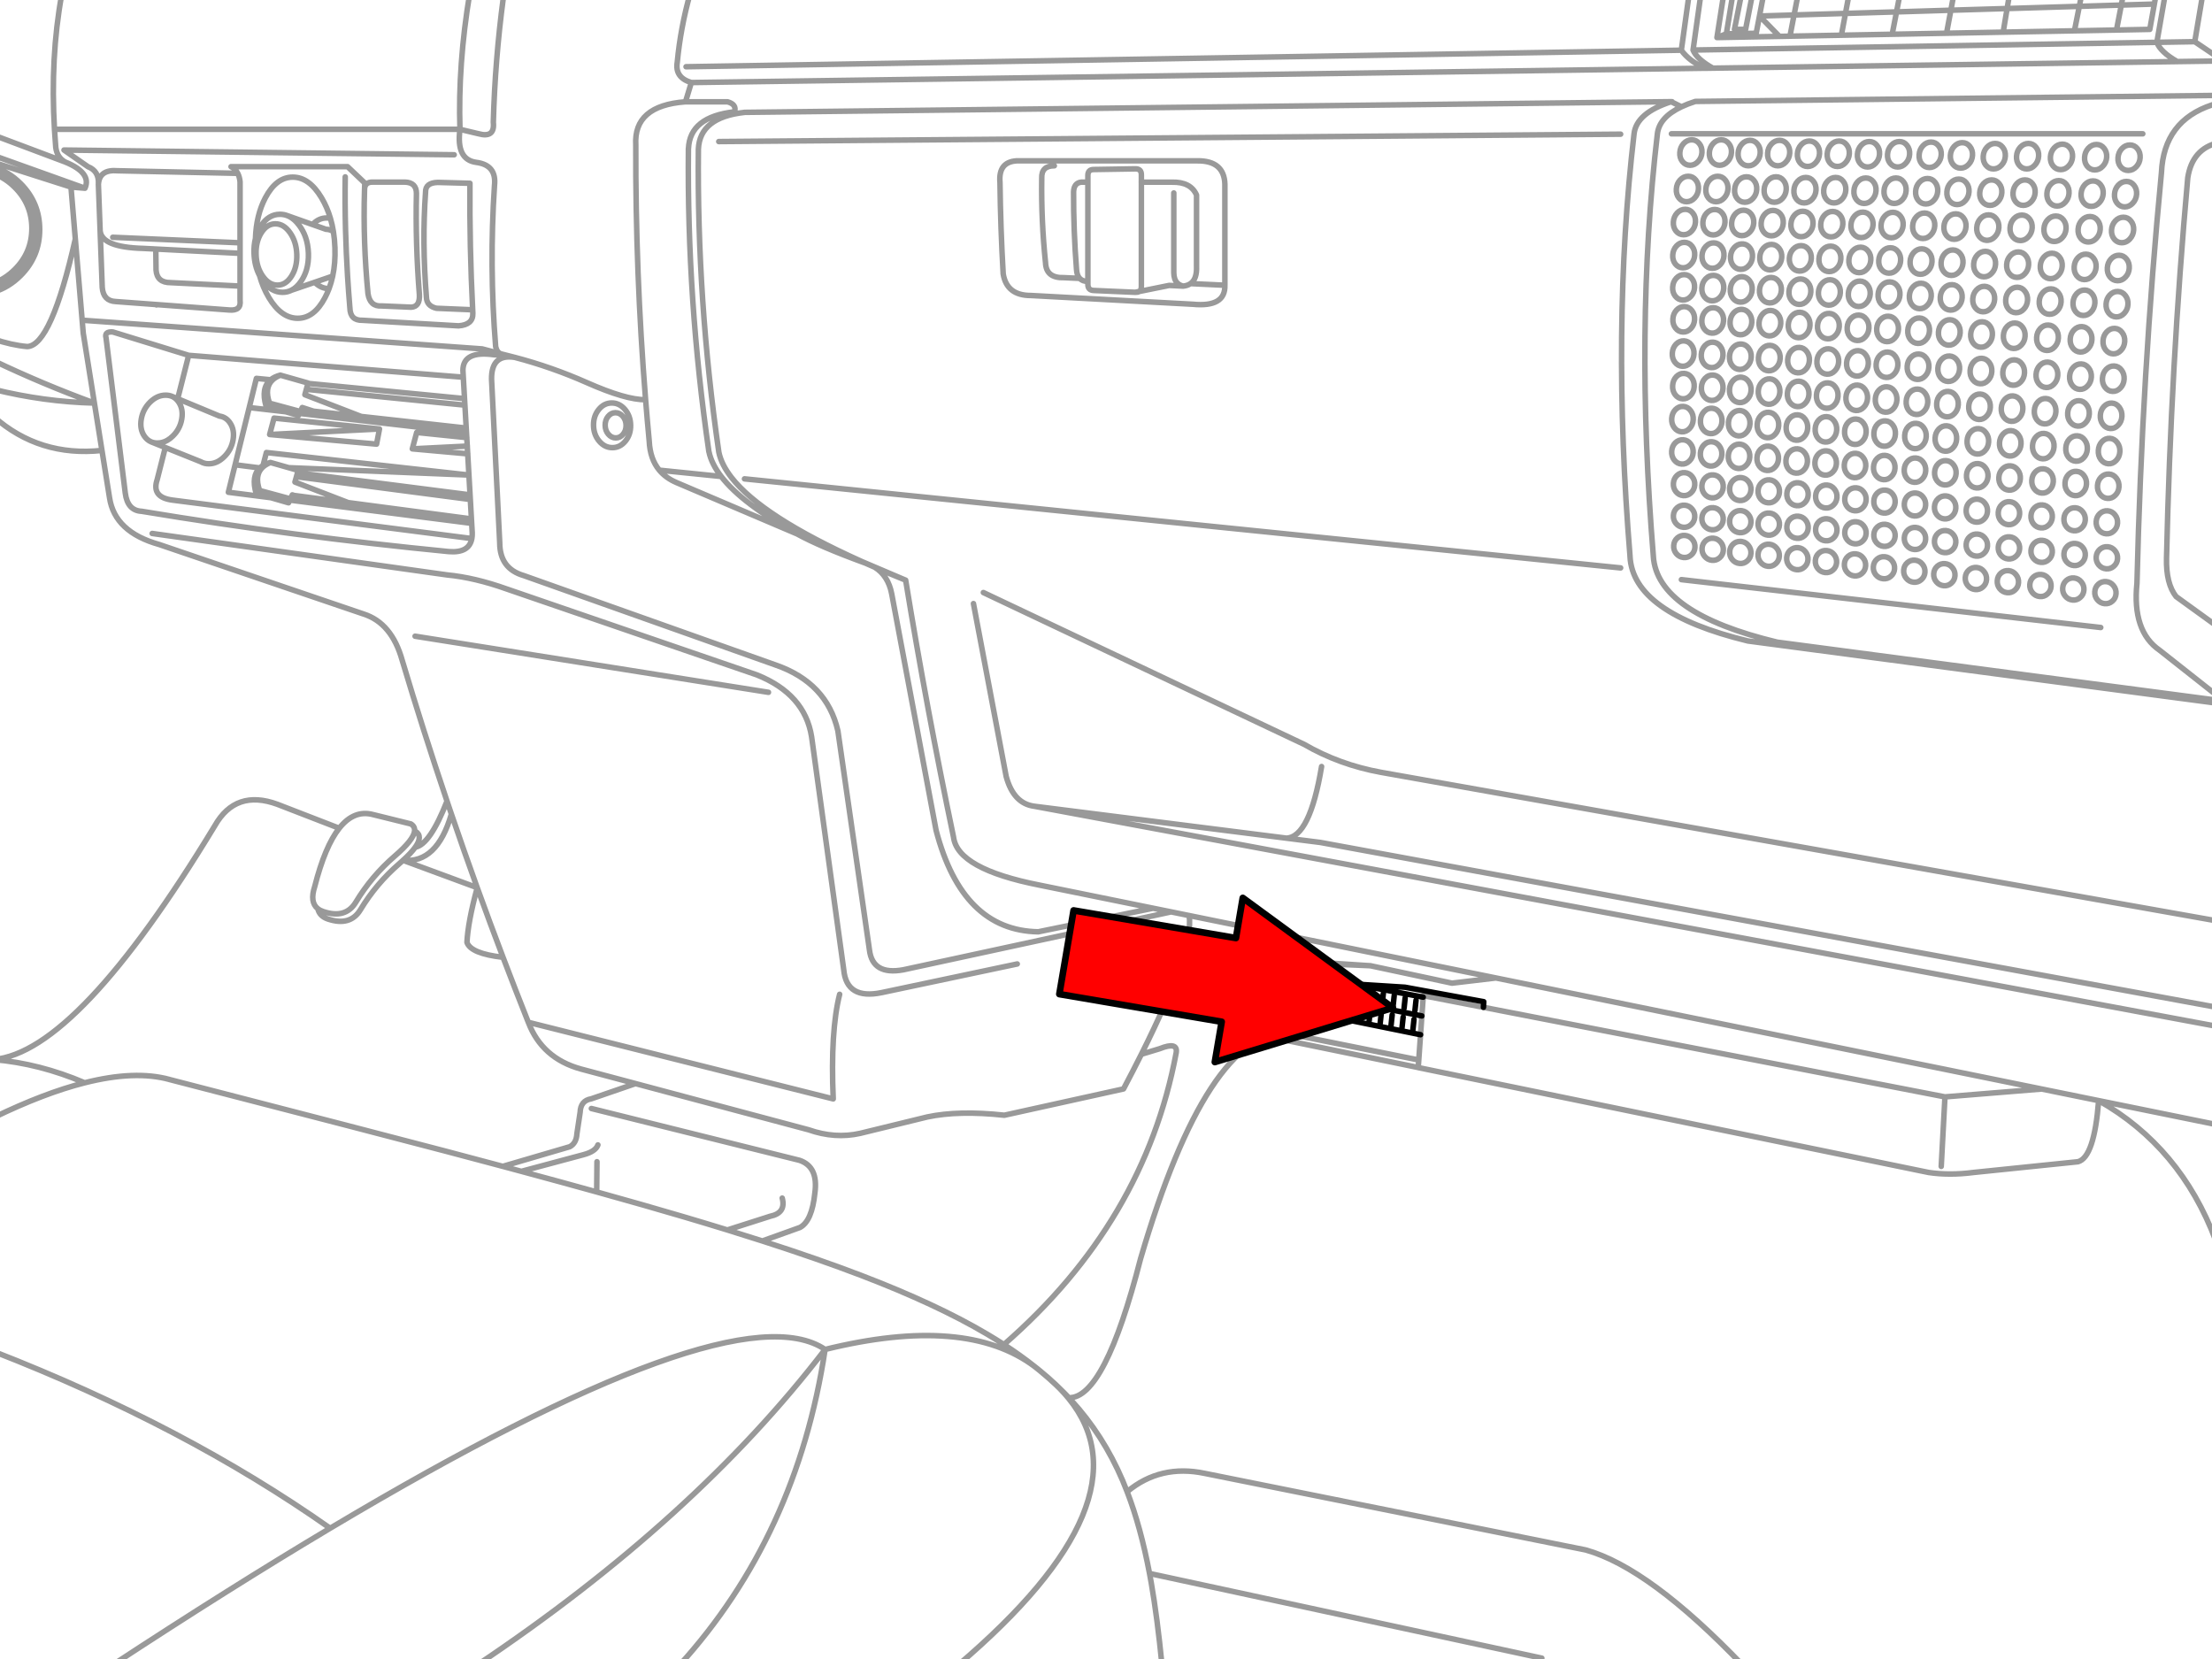 <svg xmlns="http://www.w3.org/2000/svg" xmlns:xlink="http://www.w3.org/1999/xlink" preserveAspectRatio="none" width="400" height="300" viewBox="0 0 400 300"><defs><path fill="#f00" d="M188.15-247.25v46h89.25v22.15l90.2-45.1-90.2-45.1v22.05h-89.25z" id="c"/><path id="a" stroke="#999" stroke-linejoin="round" stroke-linecap="round" d="M398.35-1.2l-1.471 8.733 4.271 2.885m0 102.985l-7.646-5.527q-1.839-2.337-1.73-6.971.783-34.496 3.839-68.755.808-5.252 5.537-6.349m-17.149-27l-.406 2.109 5.975-.179.348-1.93m6.961 8.733l-6.855.116q.648 1.74 3.691 3.48l7.436-.105m-17.555-10.114l-.87 4.514 6.022-.116.823-4.577m-81.981-1.93l-1.434 10.241 83.869-1.392 1.54-8.849m-28.16 0l-.459 2.737 13.057-.396.464-2.341m-13.521 2.737l-.712 4.271 12.888-.243.881-4.424 7.594-.232m-8.474 4.656l7.604-.142m-39.129-6.623l-.649 3.343 9.824-.301.575-3.043m-10.399 3.343l-.786 4.045 9.83-.185.78-4.161 10.172-.306m-29.231.886l9.234-.279m-9.972 4.219l.738-3.939m-.738 3.939l9.186-.174m-16.986-7.388l-.754 3.902 9.292-.279.68-3.623m17.597 7.204l10.241-.195m-44.065-2.916l.78-4.092m-.78 4.092l6.254-.19-.738 3.834 9.292-.174m-16.058-7.562l-1.26 6.507h-2.014l1.292-6.507m-2.758 7.309l5.395-.095m-5.395.095l-1.698.675 6.971-.132.121-.638.596-3.122 3.607 3.681 1.909-.037m-6.233.116l4.324-.079m-11.296.211l1.245-7.984m1.651 0l-1.197 7.309m-6.718-7.309l-1.424 10.278q1.435 1.993 4.324 3.259l1.376-.021q-2.914-1.637-3.581-3.275m-3.955 9.345l1.862.918m2.515-.97l94.321-1.086m-106.144 83.341q.5 10.272 21.326 15.314l84.396 11.19m-101.503-26.504q.656 10.301 22.391 15.525l79.787 10.531m0-.686l-10.61-8.369q-5.004-3.442-4.113-12.139.919-37.711 4.43-74.261.415-9.364 9.197-12.245m-96.008 85.862l75.832 8.659m-77.636-89.279h85.24m-77.746-11.871l83.979-1.187m-238.117 90.302l1.139.485 1.15.49 5.885 2.505q3.799 23.24 8.659 46.48.726 5.748 15.536 8.659l20.566 4.182 3.243.659 3.254.664 55.477 11.285 98.682 20.081 10.31 2.099 21.653 4.403m-50.119 7.494l.675-12.572-94.331-18.309-.823 11.644-.095 1.366 92.296 18.969q3.769.563 8.1 0l18.9-1.941q2.953-.772 3.744-11.053 14.806 8.382 21.146 25.228m-48.938-25.903l17.481-1.424m-175.922 55.825q6.489.189 12.978-25.123 12.117-41.289 26.837-40.948l.754-12.967 14.006.928 14.723 3.143 7.942-.939m-66.698 92.907q6.029-5.017 14.08-3.312l68.85 13.837q11.501 3.212 28.471 20.925m-108.828-268.26h5.558q3.382-.075 4.43 2.32v12.888q.096 2.304-1.086 3.132l6.212.295v-18.32q-.16-4.214-4.968-4.177h-32.685q-3.333.204-3.016 3.913.099 8.23.58 16.527.644 3.929 5.02 3.913l29.257 1.582q5.937.58 5.811-3.438m-30.839-21.6q-2.356.006-2.278 2.225-.114 7.657.686 15.314.109 2.798 3.333 2.689l2.837.132q-.517-.552-.57-1.661-.553-6.998-.527-13.996.065-1.594 1.371-1.74h1.202m8.596 19.912l.67-.137m7.968-.981q.803-.073 1.339-.454m-1.339.454l-2.521-.121-5.447 1.102m6.281-17.824v14.418q.013 1.233.628 1.862.403.41 1.06.564m-17.234-.844q-.967-.003-1.477-.554m-70.432-51.537q-1.743 6.212-2.331 12.424-.482 2.807 2.542 3.702l183.347-2.589m-183.347 2.589l-1.055 3.48h7.604q1.686.481 1.266 1.804m-8.343 6.645q-.28 27.411 3.702 54.823m15.957 14.876l11.454 4.878m146.602-83.046l-167.579 1.93m20.978 81.116l.838.374q.848.379 1.724.759l-.274-.158m50.646 61.826l-20.788 4.266q-13.745-.225-18.478-18.373l-8.026-42.778q-.648-3.282-3.08-4.783 2.679 1.164 5.611 2.347m-33.365-18.752l-11.185-1.139q1.19 1.43 3.143 2.257l21.779 9.276m-24.922-11.533q-1.679-2.023-1.825-5.252-.352-3.744-.654-7.488-3.556.04-10.621-3.09-6.371-2.822-13.036-4.567-4.261-.678-4.198 3.966l1.477 29.573q.016 4.664 4.335 5.917l45.52 16.158q9.307 3.22 11.296 11.929l5.706 39.614q.56 4.608 6.128 3.586l48.426-10.473m-184.259-68.428l53.336 7.499q4.992.477 10.779 2.542l45.204 15.525q8.701 3.471 9.925 11.201l5.811 42.135q.506 5.451 6.866 4.124l24.511-5.179m-7.921-65.169l5.917 31.261q1.325 4.892 5.073 5.389l45.594 5.769q4.238-.144 6.37-12.952m-6.37 12.952l6.159.78 162.38 29.863m-223.33-75.057l57.987 27.443q6.386 3.707 13.943 5.073l151.4 26.905m-316.211-167.769q-2.143 12.871-1.767 24.585l3.333.791q3.011.835 2.7-2.067.304-11.201 1.793-22.402m-8.87 28.276l-70.559-.854 4.324 3.006q2.022.778 1.904 3.127.201-2.67 3.486-2.389l21.705.469q-.42-.817-1.213-1.208h21.073l3.111 2.953-.032.96q.144-1.147 1.466-1.118h5.811q2.093.049 2.099 2.057-.201 9.035.527 18.225.147 2.257-1.487 2.336l-5.326-.227q-2.107.154-2.479-2.215-.903-9.391-.628-18.589l.016-.469m-3.502-2.067q-.068 4.804.058 9.608.108 4.136.359 8.269.178 2.923.427 5.843.062 2.277 2.268 2.215l17.381 1.002q2.648-.195 2.584-2.268l-.032-.633-6.544-.274q-1.78-.403-1.819-2.004-.8-9.894-.158-19.005-.04-1.699 2.225-1.751l5.801.158q-.084 11.438.496 22.876m-2.299-32.632q-.731 5.494 2.958 5.975 3.69.482 3.285 4.161-.966 14.576.211 29.152.215 1.031.923 1.303l1.071.274.142.037.396.1.928.237m-40.426-12.134l4.24-1.445 2.879-.991m-.854-8.601l-2.421-.854-4.509-1.593m3.132 32.368l.264-.97.295-1.071.021-.069-5.01-1.424q-.878.348-1.429.87-1.506 1.437-.533 4.192l5.574 1.508.142-.301.2-.417 2.051.664 8.627.954m-16.596-2.41l-.633.527 3.591 1.039 2.273.659.179-.374.163-.343m.142-.301l2.252.248m35.058-10.072l-.132-.032-2.32-.105q-5.602-.776-5.6 2.848l.069 1.213.221 3.871.069 1.181.237 4.145.047.844.053.881.09 1.529.079 1.403.221 3.844.206 3.586.047.833.2 3.512.047.802.1 1.73q.012.557-.074 1.023-.49 2.642-4.155 2.352-28.114-2.739-55.55-7.288-2.557-.125-2.964-3.28l-3.48-28.097q-.331-1.152 1.213-1.055l13.732 4.229 49.66 3.955m-28.092 1.123l28.313 2.747m-28.608-1.677l28.677 2.858m-18.737 2.051l18.974 2.094m.047.844l-30.206-3.496m29.025-51.369h-73.322q.093 1.617.232 3.259.233 1.837 1.698 2.647 4.821 1.96 3.586 4.746l-2.531-.211.786 9.392 1.234 14.687 72.336 5.189 3.359.881m1.071.274l.011.005m32.326-45.847q-9.414.69-8.986 7.815-.076 23.029 1.772 46.058m-96.356-29.373l23.024 1.002v-11.043q-.099-.89-.422-1.524m-14.692 23.799v-.063l-7.383-.548q-2.22-.104-2.426-2.531l-.38-10.246-.316-8.401.005-.053v-.037m-7.947-9.877q-.766-12.993 1.297-24.3m.633 30.206l-12.93-4.857m0 3.691l16.516 5.912m-2.531-.211l-13.985-4.467m16.005 28.545l.195 2.331 2.02 12.656 1.366 8.564 1.371 8.564q.936 6.193 8.986 8.448l36.967 12.572q5.078 1.629 6.961 8.343 3.808 12.746 8.111 25.492.393 1.169.791 2.336 2.269 6.657 4.672 13.315 2.272 6.293 4.667 12.588 2.233 5.876 4.572 11.754l55.139 13.848q-.526-12.221 1.16-18.911m-152.982-109.392q9.11 2.26 18.22 2.479-9.357-3.428-18.22-7.657m0-3.913q3.217 1.094 6.064 1.35 4.353-.12 8.706-19.454m4.488-1.466q.274 2.96 7.773 3.169l2.289.116 15.24.78v-1.909m-15.114 11.169l13.162.981q2.191.183 1.951-1.74v-2.584l-12.561-.622q-2.469.014-2.631-2.278l-.047-3.797m15.24 6.697v-5.917m-16.031 34.103l2.51 1.007 6.402 2.568q.323.189.696.279m2.668-8.543l-7.525-3.127-.896-.369-.116-.053m-3.739 8.237l-.074-.032m4.825-7.784l1.988-7.852m16.58 3.586q-1.086.281-1.767.838l.338.032m-.338-.032q-1.768 1.446-.828 4.751m.828-4.751l-2.568-.248-1.297 5.273 6.629.765m-4.804 14.08l-.053.206m.053-.206q-.83-2.498.432-3.881l-.348-.047q-1.559 1.464-.664 4.609l.564-.469-.037-.005m.037.005l.069-.058-.053-.153m-1.825-14.845l-2.552 10.346 4.461.57q.261-.245.591-.443l.601-2.341 36.629 4.071-32.585-1.329 1.703.485-.116.432 31.203 3.997m-32.79-4.915l-3.306-.939q-1.006.399-1.582 1.028m1.582-1.028q-.772.2-1.339.538m-1.255 5.052l2.658.77 3.206.928.232-.49.111-.227-5.089-1.376-.554-.074m-4.361-4.709l-1.223 4.968 7.678.981m-1.54-1.165l-.485-.132m-17.054-7.773l-1.477 5.822q-1.07 3.202 2.805 3.691l54.105 6.95m-86.474 104.699q9.153-4.436 16.458-6.286-8.157-3.491-16.458-4.203 15.179-1.333 39.994-42.277 3.774-6.639 11.306-3.881l11.174 4.324m13.748 3.438q2.678-.451 5.759-8.332m-27.496-57.702l.269-.965.195-.712m31.451 8.343l-22.27-2.943-9.798-1.297-.348-.047-.316.659m.316-.659l.026-.058.322.105m.422-3.391l31.446 4.119m-32.643.111l32.89 4.203m-12.429 60.929q6.175.616 8.754-8.358m-8.754 8.358l13.426 4.957q-1.682 6.219-1.856 9.893.702 2.041 6.523 2.695m-92.111-97.764q8.294 7.311 19.586 6.107m163.107 161.684q25.426-22.154 31.145-52.755.349-2.077-2.995-.738l-3.301 1.002q-1.486 2.974-3.227 6.265l-21.547 4.757q-8.289-.895-13.943.316l-12.139 2.964q-4.559 1.022-9.302-.643l-31.314-8.358-8.031 2.763q-1.907.31-1.988 2.447l-.58 3.855q-.097 1.722-1.287 2.352l-12.108 3.549m3.354.902l11.222-3.006q2.205-.587 2.616-1.772m-12.582-22.17q2.472 6.508 9.513 8.448l9.872 2.631m-6.971 14.128l-.053 5.463m23.636 6.877l7.72-2.468q2.921-.603 2.194-3.291m-126.135-20.851q9.105-2.307 15.34-.596m-10.468 105.991q21.482-14.092 39.514-24.843-26.32-18.511-60.845-31.968m257.702-52.708l-22.212-4.472 1.076-13.11-1.582-.39m-.754 12.967l-.09 1.545 23.467 4.825m-21.041-18.947l12.424.538m-41.449 16.01q9.568-19.122 8.638-25.091m-108.095 34.9l37.631 9.366q3.444 1.158 2.784 5.906-.527 5.098-2.7 6.244l-6.792 2.436m49.808 23.161l-.517-.411m.828.664l-.311-.253m3.296 2.869l.696.68m16.2 33.418l70.949 15.314m-87.149-48.732q.834.856 1.556 1.735l.053-.105m-20.129 48.452q35.133-29.896 20.076-48.347m-6.064-5.695q-12.439-9.408-37.953-3.132-5.117 33.764-26.399 57.175m-63.102-24.843q72.988-43.522 89.501-32.331-23.54 30.717-63.076 57.175m-11.069-186.152l63.904 10.146m-4.335-38.602l158.435 16.105m-163.086-77.098l163.086-1.334m-169.003-12.197l179.982-2.99m-117.018 136.714l214.133 39.851m-36.033-155.772q-.533-.671-.469-1.624.061-.956.68-1.629.635-.674 1.471-.675.83.001 1.361.675.546.673.485 1.629-.063.954-.696 1.624-.619.674-1.45.675-.835-.001-1.382-.675zm-4.641.675q-.835-.001-1.382-.675-.533-.671-.469-1.624.061-.956.68-1.629.635-.674 1.471-.675.83.001 1.361.675.546.673.485 1.629-.063.954-.696 1.624-.619.674-1.45.675zm1.513 4.293q-.063.954-.696 1.624-.619.674-1.45.675-.835-.001-1.382-.675-.533-.671-.469-1.624.061-.956.68-1.629.635-.674 1.471-.675.83.001 1.361.675.546.673.485 1.629zm5.326 1.624q-.619.674-1.45.675-.835-.001-1.382-.675-.533-.671-.469-1.624.061-.956.68-1.629.635-.674 1.471-.675.83.001 1.361.675.546.673.485 1.629-.063.954-.696 1.624zm7.457-8.089q-.063.954-.696 1.624-.619.674-1.45.675-.835-.001-1.382-.675-.533-.671-.469-1.624.061-.956.68-1.629.635-.674 1.471-.675.83.001 1.361.675.546.673.485 1.629zm-2.479 4.287q.83.001 1.361.675.546.673.485 1.629-.063.954-.696 1.624-.619.674-1.45.675-.835-.001-1.382-.675-.533-.671-.469-1.624.061-.956.68-1.629.635-.674 1.471-.675zm11.174-2.515q-.533-.671-.469-1.624.061-.956.68-1.629.635-.674 1.471-.675.83.001 1.361.675.546.673.485 1.629-.063.954-.696 1.624-.619.674-1.45.675-.835-.001-1.382-.675zm-4.662.58q-.835-.001-1.382-.675-.533-.671-.469-1.624.061-.956.68-1.629.635-.674 1.471-.675.83.001 1.361.675.546.673.485 1.629-.063.954-.696 1.624-.619.674-1.45.675zm1.513 4.293q-.063.954-.696 1.624-.619.674-1.45.675-.835-.001-1.382-.675-.533-.671-.469-1.624.061-.956.68-1.629.635-.674 1.471-.675.83.001 1.361.675.546.673.485 1.629zm4.198-2.21q.83.001 1.361.675.546.673.485 1.629-.063.954-.696 1.624-.619.674-1.45.675-.835-.001-1.382-.675-.533-.671-.469-1.624.061-.956.68-1.629.635-.674 1.471-.675zm-54.105-5.004q.061-.956.68-1.629.635-.674 1.471-.675.83.001 1.361.675.546.673.485 1.629-.063.954-.696 1.624-.619.674-1.45.675-.835-.001-1.382-.675-.533-.671-.469-1.624zm-1.392 0q-.063.954-.696 1.624-.619.674-1.45.675-.835-.001-1.382-.675-.533-.671-.469-1.624.061-.956.68-1.629.635-.674 1.471-.675.83.001 1.361.675.546.673.485 1.629zm-1.329 8.216q-.619.674-1.45.675-.835-.001-1.382-.675-.533-.671-.469-1.624.061-.956.68-1.629.635-.674 1.471-.675.83.001 1.361.675.546.673.485 1.629-.063.954-.696 1.624zm5.389 0q-.619.674-1.45.675-.835-.001-1.382-.675-.533-.671-.469-1.624.061-.956.68-1.629.635-.674 1.471-.675.83.001 1.361.675.546.673.485 1.629-.063.954-.696 1.624zm6.096-6.497q-.619.674-1.45.675-.835-.001-1.382-.675-.533-.671-.469-1.624.061-.956.68-1.629.635-.674 1.471-.675.83.001 1.361.675.546.673.485 1.629-.063.954-.696 1.624zm2.141-1.624q.061-.956.68-1.629.635-.674 1.471-.675.83.001 1.361.675.546.673.485 1.629-.063.954-.696 1.624-.619.674-1.45.675-.835-.001-1.382-.675-.533-.671-.469-1.624zm-5.395 4.962q.635-.674 1.471-.675.83.001 1.361.675.546.673.485 1.629-.063.954-.696 1.624-.619.674-1.45.675-.835-.001-1.382-.675-.533-.671-.469-1.624.061-.956.68-1.629zm5.442 0q.635-.674 1.471-.675.83.001 1.361.675.546.673.485 1.629-.063.954-.696 1.624-.619.674-1.45.675-.835-.001-1.382-.675-.533-.671-.469-1.624.061-.956.68-1.629zm6.138-3.243q-.533-.671-.469-1.624.061-.956.68-1.629.635-.674 1.471-.675.83.001 1.361.675.546.673.485 1.629-.063.954-.696 1.624-.619.674-1.45.675-.835-.001-1.382-.675zm-1.102 4.968q.061-.956.68-1.629.635-.674 1.471-.675.83.001 1.361.675.546.673.485 1.629-.063.954-.696 1.624-.619.674-1.45.675-.835-.001-1.382-.675-.533-.671-.469-1.624zm9.587-4.862q-.619.674-1.45.675-.835-.001-1.382-.675-.533-.671-.469-1.624.061-.956.68-1.629.635-.674 1.471-.675.83.001 1.361.675.546.673.485 1.629-.063.954-.696 1.624zm-1.782 2.663q.83.001 1.361.675.546.673.485 1.629-.063.954-.696 1.624-.619.674-1.45.675-.835-.001-1.382-.675-.533-.671-.469-1.624.061-.956.68-1.629.635-.674 1.471-.675zm3.929 7.13q.635-.669 1.471-.664.83.007 1.361.686.546.675.485 1.629-.063.953-.696 1.619-.54.586-1.239.659l-.211.011-.19-.011q-.708-.074-1.192-.675-.533-.673-.469-1.624.061-.958.68-1.629zm-2.621 1.466q-.063.953-.696 1.619-.619.672-1.45.67-.835-.007-1.382-.686-.533-.675-.469-1.629.061-.955.68-1.624.635-.669 1.471-.664.83.007 1.361.686.546.675.485 1.629zm-2.373 4.213q.821.017 1.345.701.543.681.485 1.635-.063.956-.691 1.619-.615.663-1.44.649-.828-.017-1.371-.701-.527-.679-.464-1.629.06-.956.675-1.619.631-.665 1.461-.654zm5.885.253q.823.017 1.35.701.541.684.48 1.64-.063.953-.691 1.614-.612.663-1.434.649-.828-.017-1.371-.701-.527-.679-.464-1.629.06-.956.675-1.619.628-.665 1.455-.654zm-9.65-6.238q.546.675.485 1.629-.063.955-.696 1.624-.619.669-1.45.664-.835-.007-1.382-.686-.533-.673-.469-1.624.061-.955.68-1.624.635-.672 1.471-.67.83.007 1.361.686zm-5.231 1.503q-.063.953-.696 1.619-.619.669-1.45.664-.835-.007-1.382-.686-.533-.673-.469-1.624.061-.955.68-1.624.635-.672 1.471-.67.83.007 1.361.686.546.678.485 1.635zm4.736 4.978q.541.684.48 1.64-.06.953-.686 1.614-.615.663-1.44.649-.828-.014-1.371-.696-.527-.681-.464-1.635.06-.956.675-1.619.628-.663 1.455-.649.823.014 1.35.696zm-.137 6.238q.54.689.48 1.645-.064.951-.691 1.603-.613.658-1.434.638-.825-.023-1.366-.712-.527-.687-.464-1.64.058-.953.67-1.608.629-.656 1.455-.633.823.021 1.35.707zm-5.743-3.185q-.612.663-1.434.649-.828-.014-1.371-.696-.527-.681-.464-1.635.06-.953.675-1.614.628-.663 1.455-.649.823.014 1.35.696.541.684.48 1.64-.063.951-.691 1.608zm-.121 6.186q-.613.656-1.434.633-.825-.021-1.366-.707-.527-.687-.464-1.64.058-.953.67-1.608.628-.656 1.455-.633.82.021 1.345.707.54.689.48 1.645-.061.951-.686 1.603zm7.979-1.208q.061-.953.675-1.608.628-.658 1.455-.638.82.023 1.345.712.54.687.48 1.64-.064.953-.691 1.608-.613.656-1.434.633-.825-.023-1.366-.712-.527-.684-.464-1.635zm5.875.306q.061-.953.675-1.608.628-.661 1.455-.643.82.026 1.345.717.54.689.48 1.645-.064.951-.691 1.603-.613.656-1.434.633-.825-.023-1.366-.712-.527-.684-.464-1.635zm-19.876-15.667q.83.007 1.361.686.546.675.485 1.629-.063.953-.696 1.619-.619.672-1.45.67-.835-.007-1.382-.686-.533-.675-.469-1.629.061-.955.68-1.624.635-.669 1.471-.664zm-.39 6.339q.823.017 1.35.701.541.681.48 1.635-.063.956-.691 1.619-.615.663-1.44.649-.828-.017-1.371-.701-.527-.679-.464-1.629.06-.956.675-1.619.631-.665 1.461-.654zm-3.713-5.785q.546.678.485 1.635-.063.953-.696 1.619-.619.669-1.45.664-.835-.005-1.382-.68-.533-.675-.469-1.629.061-.955.68-1.624.635-.669 1.471-.664.83.005 1.361.68zm-5.389-.032q.546.675.485 1.629-.063.953-.696 1.619-.619.672-1.45.67-.835-.007-1.382-.686-.533-.673-.469-1.624.061-.958.68-1.629.635-.669 1.471-.664.83.007 1.361.686zm2.22 6.275q.631-.663 1.461-.649.823.014 1.35.696.541.684.48 1.64-.063.953-.691 1.614-.612.663-1.434.649-.828-.014-1.371-.696-.527-.681-.464-1.635.058-.956.67-1.619zm-2.051 1.598q-.063.951-.691 1.608-.615.663-1.44.649-.828-.017-1.371-.701-.527-.679-.464-1.629.06-.953.675-1.614.631-.665 1.461-.654.821.017 1.345.701.543.684.485 1.64zm4.767 4.54q.54.689.48 1.645-.064.951-.691 1.603-.613.656-1.434.633-.825-.021-1.366-.707-.527-.687-.464-1.64.061-.953.675-1.608.629-.658 1.455-.638.82.023 1.345.712zm-5.542 3.106q-.613.658-1.434.638-.825-.026-1.366-.717-.527-.684-.464-1.635.061-.953.675-1.608.628-.658 1.455-.638.82.023 1.345.712.54.689.48 1.645-.064.951-.691 1.603zm4.018 2.273q.814.03 1.334.722.538.695.48 1.651-.063.951-.686 1.598-.608.649-1.424.617-.819-.03-1.355-.722-.524-.693-.464-1.645.06-.954.67-1.603.624-.649 1.445-.617zm6.929-5.136q.54.687.48 1.64-.064.953-.691 1.608-.613.656-1.434.633-.825-.023-1.366-.712-.527-.684-.464-1.635.058-.953.67-1.608.628-.658 1.455-.638.823.023 1.35.712zm1.661 7.863q.06-.951.67-1.598.624-.651 1.445-.622.814.033 1.334.728.538.693.48 1.645-.063.951-.686 1.598-.608.652-1.424.622-.819-.033-1.355-.728-.524-.693-.464-1.645zm-4.878 1.44q-.524-.69-.464-1.64.061-.954.67-1.603.624-.651 1.445-.622.814.033 1.334.728.538.693.48 1.645-.063.954-.686 1.603-.608.649-1.424.617-.819-.033-1.355-.728zm3.359 4.957q-.063.953-.686 1.598-.608.644-1.424.606-.819-.039-1.355-.738-.524-.695-.464-1.645.061-.953.67-1.598.624-.647 1.445-.612.814.039 1.334.738.538.698.48 1.651zm4.862-1.403q.538.698.48 1.651-.063.951-.686 1.593-.608.644-1.424.606-.819-.037-1.355-.733-.524-.695-.464-1.645.06-.953.67-1.598.624-.644 1.445-.606.814.037 1.334.733zm-16.095-3.95q-.608.649-1.424.617-.819-.033-1.355-.728-.524-.69-.464-1.64.06-.954.67-1.603.624-.651 1.445-.622.814.033 1.334.728.535.695.475 1.651-.06.951-.68 1.598zm2.61 3.233q.624-.644 1.445-.606.814.037 1.334.733.538.698.48 1.651-.063.951-.686 1.593-.608.644-1.424.606-.819-.037-1.355-.733-.524-.695-.464-1.645.06-.953.67-1.598zm-2.716 3.127q-.608.644-1.424.606-.819-.039-1.355-.738-.524-.692-.464-1.64.06-.953.67-1.598.624-.647 1.445-.612.814.039 1.334.738.535.698.475 1.651-.06.951-.68 1.593zm5.859 4.836q-.059.951-.675 1.587-.606.638-1.419.591-.816-.046-1.35-.749-.517-.701-.454-1.651.057-.953.659-1.593.622-.637 1.44-.591.81.046 1.329.749.531.703.469 1.656zm-5.258-.295q-.062.948-.68 1.582-.603.638-1.413.591-.816-.049-1.35-.754-.52-.698-.459-1.645.059-.953.664-1.593.619-.64 1.434-.596.81.049 1.329.754.533.706.475 1.661zm-.227 6.086q-.063.95-.68 1.582-.601.636-1.408.585-.813-.052-1.345-.759-.519-.702-.459-1.651.06-.952.664-1.587.617-.638 1.429-.591.807.052 1.324.759.533.708.475 1.661zm2.02-1.503q.617-.635 1.429-.585.807.05 1.324.754.533.708.475 1.661-.063.95-.68 1.582-.601.636-1.408.585-.813-.049-1.345-.754-.519-.705-.459-1.656.06-.952.664-1.587zm5.316.427q.62-.635 1.434-.585.807.052 1.324.759.533.705.475 1.656-.063.952-.68 1.587-.604.636-1.413.585-.813-.055-1.345-.765-.517-.702-.454-1.651.057-.952.659-1.587zm6.993-6.412q.81.044 1.329.744.533.706.475 1.661-.062.948-.68 1.582-.603.64-1.413.596-.816-.046-1.35-.749-.52-.703-.459-1.656.059-.951.664-1.587.619-.637 1.434-.591zm-3.981.443q.533.703.475 1.656-.062.951-.68 1.587-.606.64-1.419.596-.813-.049-1.345-.754-.52-.701-.459-1.651.059-.951.664-1.587.619-.643 1.434-.601.81.049 1.329.754zm5.047 6.471q.53.708.469 1.661-.06.95-.675 1.582-.604.636-1.413.585-.813-.049-1.345-.754-.519-.705-.459-1.656.06-.952.664-1.587.62-.635 1.434-.585.807.05 1.324.754zm16.195-18.673q.814.033 1.334.728.535.695.475 1.651-.06.951-.68 1.598-.608.649-1.424.617-.819-.033-1.355-.728-.524-.69-.464-1.64.06-.954.67-1.603.624-.651 1.445-.622zm-4.018 2.004q-.063.951-.686 1.598-.608.652-1.424.622-.819-.036-1.355-.733-.522-.687-.459-1.635.06-.954.67-1.603.621-.651 1.44-.622.816.033 1.339.728.535.693.475 1.645zm-.105 6.576q-.063.953-.686 1.598-.608.644-1.424.606-.819-.039-1.355-.738-.522-.695-.459-1.645.06-.953.67-1.598.621-.647 1.44-.612.816.039 1.339.738.535.698.475 1.651zm5.353-1.229q.535.698.475 1.651-.06.951-.68 1.593-.608.645-1.424.606-.819-.039-1.355-.738-.524-.695-.464-1.645.06-.953.67-1.598.624-.647 1.445-.612.814.042 1.334.744zm-11.275-7.314q.538.695.48 1.651-.063.951-.686 1.598-.608.649-1.424.617-.819-.03-1.355-.722-.522-.693-.459-1.645.058-.954.664-1.603.624-.649 1.445-.617.814.03 1.334.722zm-2.885 6.402q.624-.644 1.445-.606.814.037 1.334.733.538.7.48 1.656-.063.951-.686 1.593-.608.645-1.424.606-.819-.037-1.355-.733-.522-.697-.459-1.651.058-.953.664-1.598zm3.053 8.142q-.062.948-.68 1.582-.603.64-1.413.596-.816-.046-1.35-.749-.52-.703-.459-1.656.059-.951.664-1.587.619-.64 1.434-.596.81.046 1.329.749.533.706.475 1.661zm2.278-1.392q.622-.64 1.44-.596.808.049 1.324.754.533.701.475 1.651-.062.954-.68 1.593-.603.638-1.413.591-.816-.049-1.35-.754-.52-.701-.459-1.651.059-.951.664-1.587zm-4.356 5.179q.807.05 1.324.754.533.708.475 1.661-.063.947-.68 1.577-.604.636-1.413.585-.813-.049-1.345-.754-.517-.705-.454-1.656.057-.952.659-1.587.62-.633 1.434-.58zm11.591-5.295q.808.046 1.324.749.533.706.475 1.661-.062.948-.68 1.582-.603.64-1.413.596-.816-.049-1.35-.754-.52-.701-.459-1.651.059-.951.664-1.587.622-.64 1.44-.596zm-4.762 6.497q.53.705.469 1.656-.06.952-.675 1.587-.604.636-1.413.585-.813-.052-1.345-.759-.519-.702-.459-1.651.06-.952.664-1.587.62-.638 1.434-.591.807.052 1.324.759zm5.78.512q.533.708.475 1.661-.063.95-.68 1.582-.604.636-1.413.585-.813-.055-1.345-.765-.517-.702-.454-1.651.057-.95.659-1.582.62-.638 1.434-.591.807.052 1.324.759zm23.382-38.322q.635-.669 1.471-.664.83.007 1.361.686.546.675.485 1.629-.063.953-.696 1.619l-.243.232q-.535.44-1.208.438-.665-.006-1.15-.438l-.232-.248q-.533-.673-.469-1.624.061-.958.68-1.629zm-2.726 1.519q-.063.953-.696 1.619-.2.217-.422.364-.466.307-1.028.306-.555-.005-.981-.306-.217-.152-.401-.38-.533-.675-.469-1.629.061-.955.68-1.624.635-.669 1.471-.664.83.005 1.361.68.546.678.485 1.635zm-1.223 5.189q.541.684.48 1.64-.063.951-.691 1.608-.615.665-1.44.654-.828-.017-1.371-.701-.527-.679-.464-1.629.06-.958.675-1.624.631-.66 1.461-.643.823.014 1.35.696zm5.991.2q.541.687.48 1.645-.06.951-.686 1.608-.615.663-1.44.649-.828-.017-1.371-.701-.527-.679-.464-1.629.06-.956.675-1.619.628-.663 1.455-.649.823.014 1.35.696zm-6.212 6.312q.54.684.48 1.635-.064.953-.691 1.608-.613.658-1.434.638-.825-.023-1.366-.712-.527-.684-.464-1.635.061-.956.675-1.614.628-.658 1.455-.638.82.026 1.345.717zm2.969 3.422q-.527-.684-.464-1.635.058-.953.67-1.608.628-.658 1.455-.638.823.023 1.35.712.54.689.48 1.645-.064.951-.691 1.603-.613.656-1.434.633-.825-.023-1.366-.712zm-7.704-15.214q-.063.953-.696 1.619-.268.29-.575.454-.405.214-.875.211-.462-.003-.838-.211-.299-.168-.543-.469-.533-.675-.469-1.629.061-.955.68-1.624.635-.669 1.471-.664.83.005 1.361.68.546.678.485 1.635zm-2.526 4.419q.823.014 1.35.696.541.684.48 1.64-.06.953-.686 1.614-.615.663-1.44.649-.828-.014-1.371-.696-.527-.681-.464-1.635.06-.956.675-1.619.628-.663 1.455-.649zm-4.087-6.217q.546.675.485 1.629-.063.955-.696 1.624-.451.487-1.013.617-.211.049-.438.047-.213-.002-.406-.047-.568-.133-.976-.638-.533-.673-.469-1.624.061-.958.68-1.629.635-.669 1.471-.664.83.007 1.361.686zm-.638 6.681q.541.684.48 1.64-.063.953-.691 1.614-.615.66-1.44.643-.826-.017-1.366-.701-.53-.679-.469-1.629.06-.953.675-1.614.631-.665 1.461-.654.823.017 1.35.701zm-2.99 6.323q.628-.658 1.455-.638.82.023 1.345.712.54.689.48 1.645-.061.951-.686 1.603-.613.658-1.434.638-.825-.026-1.366-.717-.527-.684-.464-1.635.058-.953.67-1.608zm8.865.364q.54.689.48 1.645-.064.951-.691 1.603-.613.656-1.434.633-.825-.021-1.366-.707-.527-.687-.464-1.64.061-.953.675-1.608.628-.658 1.455-.638.82.023 1.345.712zm4.24 6.117q.814.033 1.334.728.538.693.48 1.645-.063.951-.686 1.598-.608.652-1.424.622-.819-.033-1.355-.728-.524-.69-.464-1.64.06-.956.67-1.608.624-.649 1.445-.617zm-4.73.438q.535.695.475 1.651-.063.951-.686 1.598-.605.649-1.419.617-.822-.03-1.361-.722-.522-.693-.459-1.645.06-.954.67-1.603.621-.649 1.44-.617.816.03 1.339.722zm-1.445 5.98q.816.037 1.339.733.535.7.475 1.656-.063.948-.686 1.587-.605.647-1.419.612-.822-.039-1.361-.738-.522-.695-.459-1.645.06-.953.67-1.598.621-.644 1.44-.606zm6.07.332q.814.039 1.334.738.538.695.48 1.645-.063.951-.686 1.593-.608.65-1.424.617-.819-.042-1.355-.744-.524-.692-.464-1.64.06-.956.67-1.603.624-.644 1.445-.606zm-10.642-6.671q.535.695.475 1.651-.06.951-.68 1.598-.608.652-1.424.622-.819-.036-1.355-.733-.524-.69-.464-1.64.06-.954.67-1.603.624-.651 1.445-.622.814.033 1.334.728zm-2.885 6.539q.624-.647 1.445-.612.814.039 1.334.738.535.7.475 1.656-.06.951-.68 1.593-.608.645-1.424.606-.819-.039-1.355-.738-.524-.695-.464-1.645.06-.953.67-1.598zm1.15 5.912q.81.049 1.329.754.533.706.475 1.661-.062.948-.68 1.582-.603.64-1.413.596-.816-.049-1.35-.754-.52-.701-.459-1.651.059-.951.664-1.587.619-.643 1.434-.601zm3.881 2.658q.059-.953.664-1.593.619-.637 1.434-.591.81.046 1.329.749.533.703.475 1.656-.062.951-.68 1.587-.603.638-1.413.591-.816-.046-1.35-.749-.52-.701-.459-1.651zm8.132-1.788q.81.049 1.329.754.533.703.475 1.656-.062.948-.68 1.582-.603.64-1.413.596-.816-.049-1.35-.754-.52-.698-.459-1.645.059-.956.664-1.598.619-.638 1.434-.591zm8.211-10.7q-.06.951-.68 1.598-.608.652-1.424.622-.819-.036-1.355-.733-.524-.69-.464-1.64.06-.951.67-1.598.624-.654 1.445-.628.814.036 1.334.733.535.693.475 1.645zm-.58 5.157q.535.698.475 1.651-.06.951-.68 1.593-.608.644-1.424.606-.819-.039-1.355-.738-.524-.692-.464-1.64.06-.953.67-1.598.624-.647 1.445-.612.814.039 1.334.738zm-3.164 6.571q.619-.64 1.434-.596.81.049 1.329.754.533.706.475 1.661-.062.948-.68 1.582-.606.638-1.419.591-.813-.049-1.345-.754-.52-.698-.459-1.645.059-.953.664-1.593zm-76.402-54.185q1.116-.529 2.515-.97m-4.219.053h-.158q-6.295 2.029-6.718 5.822l-.005.037q-4.109 35.067-.722 76.344m12.519-74.635q.546.673.485 1.629-.063.954-.696 1.624-.619.674-1.45.675-.835-.001-1.382-.675-.533-.671-.469-1.624.061-.956.68-1.629.635-.674 1.471-.675.83.001 1.361.675zm-3.465 6.592q.635-.674 1.471-.675.83.001 1.361.675.546.673.485 1.629-.063.954-.696 1.624-.619.674-1.45.675-.835-.001-1.382-.675-.533-.671-.469-1.624.061-.956.68-1.629zm-4.836 68.043q-3.388-41.297.728-76.38.335-3.007 4.361-4.904m19.085 6.745q.546.673.485 1.629-.063.954-.696 1.624-.619.674-1.45.675-.835-.001-1.382-.675-.533-.671-.469-1.624.061-.956.68-1.629.635-.674 1.471-.675.83.001 1.361.675zm-11.897-.77q.83.001 1.361.675.546.673.485 1.629-.063.954-.696 1.624-.619.674-1.45.675-.835-.001-1.382-.675-.533-.671-.469-1.624.061-.956.68-1.629.635-.674 1.471-.675zm5.2.095q.83.001 1.361.675.546.673.485 1.629-.063.954-.696 1.624-.619.674-1.45.675-.835-.001-1.382-.675-.533-.671-.469-1.624.061-.956.68-1.629.635-.674 1.471-.675zm-4.683 10.426q-.619.674-1.45.675-.835-.001-1.382-.675-.533-.671-.469-1.624.061-.956.68-1.629.635-.674 1.471-.675.83.001 1.361.675.546.673.485 1.629-.063.954-.696 1.624zm4.05-3.834q.83.001 1.361.675.546.673.485 1.629-.063.954-.696 1.624-.619.674-1.45.675-.835-.001-1.382-.675-.533-.671-.469-1.624.061-.956.68-1.629.635-.674 1.471-.675zm5.337 0q.83.001 1.361.675.546.673.485 1.629-.063.954-.696 1.624-.619.674-1.45.675-.835-.001-1.382-.675-.533-.671-.469-1.624.061-.956.68-1.629.635-.674 1.471-.675zm1.308 8.39q-.063.953-.696 1.619-.619.669-1.45.664-.835-.005-1.382-.68-.533-.675-.469-1.629.061-.955.68-1.624.635-.669 1.471-.664.83.005 1.361.68.546.678.485 1.635zm-2.104 3.839q.823.017 1.35.701.541.681.48 1.635-.063.953-.691 1.614-.615.665-1.44.654-.826-.017-1.366-.701-.53-.681-.469-1.635.06-.956.675-1.619.631-.663 1.461-.649zm-5.078-6.191q.83.007 1.361.686.546.678.485 1.635-.063.953-.696 1.619-.619.669-1.45.664-.835-.007-1.382-.686-.533-.673-.469-1.624.061-.955.68-1.624.635-.672 1.471-.67zm-3.839.559q.546.675.485 1.629-.063.955-.696 1.624-.619.669-1.45.664-.835-.007-1.382-.686-.533-.673-.469-1.624.061-.958.68-1.629.635-.669 1.471-.664.83.007 1.361.686zm-.185 6.054q.543.684.485 1.64-.063.951-.691 1.608-.615.663-1.44.649-.828-.017-1.371-.701-.527-.679-.464-1.629.06-.953.675-1.614.339-.359.733-.522.341-.138.722-.132.371.006.68.148.38.176.67.554zm2.352.137q.546-.576 1.245-.643l.211-.005.195.011q.692.084 1.155.686.541.684.48 1.64-.063.951-.691 1.608-.612.663-1.434.649-.828-.014-1.371-.696-.527-.681-.464-1.635.06-.953.675-1.614zm1.192 5.284l.216-.005.19.016q.691.087 1.155.691.54.689.48 1.645-.064.953-.691 1.608-.613.656-1.434.633-.825-.021-1.366-.707-.527-.687-.464-1.64.061-.953.675-1.608.544-.572 1.239-.633zm-3.581.469q.54.689.48 1.645-.064.953-.691 1.608-.613.656-1.434.633-.825-.023-1.366-.712-.527-.684-.464-1.635.058-.956.67-1.614.339-.354.733-.512.341-.136.722-.127.37.012.68.158.38.176.67.554zm-1.366 5.136q.368.015.675.163.374.182.659.564.538.695.48 1.651-.063.951-.686 1.598-.608.649-1.424.617-.819-.033-1.355-.728-.522-.69-.459-1.64.058-.954.664-1.603.336-.349.728-.501.338-.134.717-.121zm6.439 1.018q.538.695.48 1.651-.063.951-.686 1.598-.608.649-1.424.617-.819-.03-1.355-.722-.522-.693-.459-1.645.058-.954.664-1.603.542-.562 1.234-.612l.211-.005.19.016q.685.096 1.144.707zm4.003-6.486q.82.023 1.345.712.54.687.48 1.64-.064.95-.691 1.603-.613.661-1.434.643-.825-.026-1.366-.717-.527-.684-.464-1.635.061-.956.675-1.614.628-.656 1.455-.633zm-.1 5.964q.816.033 1.339.728.535.693.475 1.645-.063.951-.686 1.598-.605.654-1.419.628-.822-.036-1.361-.733-.522-.693-.459-1.645.06-.954.67-1.603.621-.649 1.44-.617zm-14.091-17.613q.546.678.485 1.635-.063.953-.696 1.619-.619.669-1.45.664-.835-.005-1.382-.68-.533-.675-.469-1.629.061-.955.68-1.624.635-.669 1.471-.664.83.005 1.361.68zm-2.948 5.943q.305-.322.659-.485.374-.172.802-.163.411.009.749.185.337.174.601.517.541.681.48 1.635-.063.953-.691 1.614-.615.665-1.44.654-.828-.017-1.371-.701-.527-.679-.464-1.629.06-.958.675-1.624zm2.183 5.374q.337.18.601.527.54.687.48 1.64-.064.951-.691 1.603-.613.658-1.434.638-.825-.023-1.366-.712-.527-.684-.464-1.635.058-.956.67-1.614.305-.32.659-.48.371-.167.796-.153.411.01.749.185zm-1.513 5.748q.369-.164.791-.148.405.018.738.2.334.18.596.527.535.693.475 1.645-.06.951-.68 1.598-.608.652-1.424.622-.819-.033-1.355-.728-.524-.69-.464-1.64.06-.956.67-1.608.303-.315.654-.469zm1.424 6.249q.334.186.596.538.535.695.475 1.645-.06.951-.68 1.593-.608.647-1.424.612-.819-.039-1.355-.738-.524-.695-.464-1.645.06-.956.67-1.603.303-.312.654-.464.369-.162.791-.142.405.021.738.206zm2.389 2.246q.058-.953.664-1.598.336-.346.728-.496.338-.131.717-.116.368.018.675.169.374.185.659.57.538.7.48 1.656-.063.951-.686 1.593-.608.644-1.424.606-.819-.039-1.355-.738-.522-.695-.459-1.645zm-2.347 3.649q.334.189.596.543.531.701.469 1.651-.059.951-.675 1.587-.606.64-1.419.596-.816-.049-1.35-.754-.517-.698-.454-1.645.057-.956.659-1.598.301-.31.649-.459.369-.157.791-.132.402.024.733.211zm3.037.68q.334-.344.722-.49.339-.126.717-.105.362.023.664.179.374.188.659.575.533.706.475 1.661-.062.948-.68 1.582-.603.638-1.413.591-.816-.049-1.35-.754-.52-.698-.459-1.645.059-.953.664-1.593zm-5.579 8.907q-.519-.702-.459-1.651.06-.955.664-1.593.301-.307.649-.454.366-.157.786-.132.402.027.733.216.331.192.591.548.53.705.469 1.656-.06.947-.675 1.577-.604.638-1.413.591-.813-.052-1.345-.759zm5.4-2.911q.334-.344.722-.49.336-.123.712-.1.365.023.67.179.371.191.654.58.533.708.475 1.661-.063.95-.68 1.582-.604.636-1.413.585-.813-.055-1.345-.765-.517-.699-.454-1.645.057-.952.659-1.587zm10.499-11.348q.621-.647 1.44-.612.816.042 1.339.744.535.695.475 1.645-.063.951-.686 1.593-.605.647-1.419.612-.822-.039-1.361-.738-.522-.697-.459-1.651.06-.95.67-1.593zm-3.797-.849l.19.016q.685.103 1.144.717.538.7.48 1.656-.063.948-.686 1.587-.608.647-1.424.612-.819-.039-1.355-.738-.522-.695-.459-1.645.058-.953.664-1.598.542-.56 1.234-.606h.211zm1.793 8.406q-.062.948-.68 1.582-.606.638-1.419.591-.813-.046-1.345-.749-.52-.701-.459-1.651.059-.953.664-1.593.537-.553 1.223-.591h.211l.19.021q.682.109 1.139.728.533.706.475 1.661zm-.2 6.033q-.063.95-.68 1.582-.604.636-1.413.585-.813-.052-1.345-.759-.517-.705-.454-1.656.057-.95.659-1.582.537-.551 1.223-.585h.211l.19.021q.679.112 1.134.733.533.708.475 1.661zm4.931-7.393q.533.703.475 1.656-.062.948-.68 1.582-.603.643-1.413.601-.816-.049-1.35-.754-.52-.703-.459-1.656.059-.951.664-1.587.622-.64 1.44-.596.808.049 1.324.754zm-1.535 5.3q.807.052 1.324.759.533.705.475 1.656-.063.95-.68 1.582-.601.638-1.408.591-.813-.052-1.345-.759-.519-.705-.459-1.656.06-.952.664-1.587.617-.635 1.429-.585zm3.771 7.151q.617-.606 1.429-.554.804.059 1.318.744.532.681.475 1.593-.061.909-.675 1.508-.604.604-1.413.548-.81-.057-1.339-.738-.519-.678-.459-1.587.061-.911.664-1.513zm-2.489-.29q.532.679.475 1.587-.063.909-.68 1.508-.601.606-1.408.554-.81-.057-1.339-.738-.519-.681-.459-1.593.058-.911.659-1.513.62-.603 1.434-.548.804.059 1.318.744zm-2.552 5.848q.612-.563 1.419-.501.801.065 1.313.717.527.652.469 1.513-.063.856-.675 1.413-.597.566-1.397.506-.806-.065-1.334-.717-.514-.651-.454-1.513.06-.859.659-1.419zm6.618.026q.801.065 1.313.717.527.652.469 1.513-.06.859-.67 1.419-.599.561-1.403.496-.806-.065-1.334-.717-.512-.646-.448-1.503.057-.861.654-1.424.612-.563 1.419-.501zm-8.78-4.641q-.061.909-.675 1.508-.601.603-1.408.548-.812-.057-1.345-.738-.516-.678-.454-1.587.058-.911.659-1.513.535-.525 1.218-.554l.211.005.19.021q.679.113 1.134.712.529.684.469 1.598zm-6.18-2.595q.374.185.659.559.529.684.469 1.598-.061.909-.675 1.508-.601.604-1.408.548-.812-.059-1.345-.744-.516-.676-.454-1.582.058-.911.659-1.513.331-.327.717-.464.336-.115.712-.09.362.026.664.179zm1.376 8.047q-.06.859-.67 1.419-.599.563-1.403.501-.803-.067-1.329-.722-.514-.646-.454-1.503.057-.861.654-1.424.329-.304.712-.427.334-.104.707-.074.362.028.664.174.368.183.649.543.527.652.469 1.513zm5.015.485q-.06.856-.67 1.413-.597.563-1.397.501-.806-.062-1.334-.712-.514-.649-.454-1.508.057-.861.654-1.424.533-.488 1.213-.506l.211.005.185.026q.675.115 1.129.686.525.654.464 1.519zm-1.988 3.739l.211.005.185.026q.675.12 1.129.675.525.633.464 1.461-.06.825-.67 1.355-.597.534-1.397.464-.806-.07-1.334-.701-.514-.63-.454-1.455.057-.827.654-1.361.533-.462 1.213-.469zm-4.809-.522q.362.033.664.179.368.179.649.527.527.633.469 1.461-.06.825-.67 1.355-.599.534-1.403.464-.803-.073-1.329-.707-.514-.627-.454-1.45.057-.827.654-1.361.329-.287.712-.401.334-.099.707-.069zm1.334 6.238q.526.639.469 1.466-.061.825-.67 1.35-.597.527-1.397.448-.8-.082-1.324-.722-.513-.633-.454-1.455.058-.827.654-1.355.329-.282.712-.39.331-.094.701-.058.359.036.659.185.368.182.649.533zm4.999.575q.524.639.464 1.466-.061.825-.67 1.35-.594.527-1.392.448-.803-.079-1.329-.717-.51-.636-.448-1.461.058-.825.654-1.35.528-.457 1.202-.459l.211.011.185.026q.672.126 1.123.686zm9.033-5.273q.801.07 1.313.701.527.635.469 1.466-.06.825-.67 1.355-.599.534-1.403.464-.806-.072-1.334-.707-.512-.63-.448-1.455.057-.827.654-1.361.612-.534 1.419-.464zm-3.887.142q.527.63.469 1.455-.063.825-.675 1.355-.597.537-1.397.469-.806-.072-1.334-.707-.514-.63-.454-1.455.06-.827.659-1.361.612-.534 1.419-.464.801.073 1.313.707zm-.021 5.643q.526.636.469 1.461-.061.825-.67 1.35-.597.53-1.397.454-.8-.082-1.324-.722-.513-.636-.454-1.461.058-.827.654-1.355.61-.524 1.413-.443.798.08 1.308.717zm-16.168-19.396q.329.185.585.527.532.678.475 1.587-.063.909-.68 1.508-.601.606-1.408.554-.81-.057-1.339-.738-.519-.678-.459-1.587.058-.914.659-1.519.301-.291.649-.427.366-.145.786-.116.402.028.733.211zm-1.856 6.228q.295-.271.638-.396.364-.133.78-.1.399.032.728.211.328.179.585.506.527.649.469 1.508-.063.859-.675 1.419-.597.566-1.397.506-.806-.065-1.334-.717-.514-.649-.454-1.508.06-.864.659-1.429zm2.146 5.606q.328.177.585.496.527.63.469 1.455-.063.825-.675 1.355-.597.537-1.397.469-.806-.072-1.334-.707-.514-.627-.454-1.45.06-.83.659-1.366.295-.258.638-.374.364-.125.78-.09.399.036.728.211zm-2.094 5.701q.296-.256.638-.369.361-.12.775-.079.396.039.722.216.328.18.585.501.524.639.464 1.466-.061.823-.67 1.345-.594.53-1.392.454-.803-.082-1.329-.722-.51-.633-.448-1.455.058-.827.654-1.355zm20.429 2.215q.61-.529 1.413-.454.798.082 1.308.722.526.639.469 1.466-.061.823-.67 1.345-.594.527-1.392.448-.803-.079-1.329-.717-.513-.633-.454-1.455.058-.827.654-1.355zm59.121-19.459q.533.708.475 1.661-.063.95-.68 1.582-.604.636-1.413.585-.813-.055-1.345-.765-.517-.702-.454-1.651.057-.952.659-1.587.62-.635 1.434-.585.807.052 1.324.759zm-2.911 6.249q.617-.606 1.429-.554.807.057 1.324.738.529.684.469 1.598-.061.909-.675 1.508-.601.604-1.408.548-.812-.059-1.345-.744-.516-.676-.454-1.582.058-.911.659-1.513zm1.181 6.091q.801.065 1.313.717.527.652.469 1.513-.063.859-.675 1.419-.597.563-1.397.501-.806-.065-1.334-.717-.514-.649-.454-1.508.06-.861.659-1.424.612-.563 1.419-.501zm-4.155-12.804q.533.705.475 1.656-.063.95-.68 1.582-.601.638-1.408.591-.815-.052-1.35-.759-.517-.702-.454-1.651.057-.955.659-1.593.62-.635 1.434-.585.807.052 1.324.759zm-6.223 2.811q-.601.636-1.408.585-.815-.052-1.35-.759-.517-.702-.454-1.651.057-.952.659-1.587.62-.635 1.434-.585.807.05 1.324.754.533.708.475 1.661-.063.95-.68 1.582zm.543 4.725q-.063.909-.68 1.508-.601.604-1.408.548-.81-.057-1.339-.738-.519-.678-.459-1.587.058-.911.659-1.513.617-.603 1.429-.548.807.054 1.324.733.532.684.475 1.598zm4.208-1.867q.807.057 1.324.738.529.678.469 1.587-.061.909-.675 1.508-.601.606-1.408.554-.812-.057-1.345-.738-.516-.678-.454-1.587.058-.914.659-1.519.617-.601 1.429-.543zm-10.716-3.359q-.604.636-1.413.585-.813-.052-1.345-.759-.519-.702-.459-1.651.06-.952.664-1.587.62-.638 1.434-.591.807.052 1.324.759.53.708.469 1.661-.06.95-.675 1.582zm-2.879 6.012q-.516-.678-.454-1.587.058-.911.659-1.513.617-.606 1.429-.554.807.059 1.324.744.529.681.469 1.593-.061.909-.675 1.508-.601.604-1.408.548-.812-.057-1.345-.738zm3.296 5.068q-.063.857-.675 1.413-.597.563-1.397.501-.806-.065-1.334-.717-.514-.649-.454-1.508t.659-1.419q.612-.566 1.419-.506.801.065 1.313.717.527.654.469 1.519zm2.711-1.15q.612-.563 1.419-.501.801.062 1.313.712.527.654.469 1.519-.06.859-.67 1.419-.599.561-1.403.496-.803-.062-1.329-.712-.514-.649-.454-1.508.057-.861.654-1.424zm-5.912 5.743q.612-.536 1.419-.469.801.073 1.313.707.527.633.469 1.461-.063.825-.675 1.355-.597.534-1.397.464-.806-.072-1.334-.707-.514-.627-.454-1.45.06-.827.659-1.361zm14.607-5.004q.527.649.469 1.508-.063.859-.675 1.419-.597.563-1.397.501-.806-.065-1.334-.717-.514-.646-.454-1.503.06-.864.659-1.429.612-.563 1.419-.501.801.068 1.313.722zm-5.964 5.864q.527.633.469 1.461-.06.825-.67 1.355-.599.534-1.403.464-.803-.07-1.329-.701-.514-.63-.454-1.455.057-.827.654-1.361.612-.531 1.419-.459.801.068 1.313.696zm4.651-.132q.801.07 1.313.701.527.633.469 1.461-.063.825-.675 1.355-.597.536-1.397.469-.806-.072-1.334-.707-.514-.63-.454-1.455.06-.827.659-1.361.612-.534 1.419-.464zm-4.403 7.789q-.061.823-.67 1.345-.594.53-1.392.454-.803-.079-1.329-.717-.513-.635-.454-1.461.058-.827.654-1.355.613-.527 1.419-.448.795.08 1.303.717.526.639.469 1.466zm5.938.633q-.061.823-.67 1.345-.594.53-1.392.454-.803-.082-1.329-.722-.51-.633-.448-1.455.058-.827.654-1.355.61-.527 1.413-.448.798.08 1.308.717.524.639.464 1.466zm-13.6-3.512q.798.082 1.308.722.524.639.464 1.466-.061.823-.67 1.345-.594.527-1.392.448-.803-.079-1.329-.717-.51-.633-.448-1.455.058-.827.654-1.355.61-.529 1.413-.454zm19.005-.796q-.597.534-1.397.464-.806-.072-1.334-.707-.514-.627-.454-1.45.06-.827.659-1.361.612-.536 1.419-.469.801.073 1.313.707.527.633.469 1.461-.063.825-.675 1.355zm-2.784 3.233q.61-.529 1.413-.454.798.082 1.308.722.524.639.464 1.466-.058.823-.664 1.345-.597.53-1.397.454-.803-.082-1.329-.722-.51-.633-.448-1.455.058-.827.654-1.355zm-25.734-19.997q-.063.911-.68 1.513-.601.603-1.408.548-.812-.059-1.345-.744-.516-.676-.454-1.582.058-.911.659-1.513.617-.606 1.429-.554.807.057 1.324.738.532.681.475 1.593zm2.341 1.856q-.519-.676-.459-1.582.058-.911.659-1.513.62-.606 1.434-.554.804.057 1.318.738.532.684.475 1.598-.063.909-.68 1.508-.601.604-1.408.548-.81-.059-1.339-.744zm-9.629-4.662q.804.054 1.318.733.532.684.475 1.598-.061.909-.675 1.508-.604.604-1.413.548-.81-.057-1.339-.738-.519-.678-.459-1.587.061-.911.664-1.513.617-.603 1.429-.548zm1.777 8.559q-.06.859-.67 1.419-.597.563-1.397.501-.806-.065-1.334-.717-.514-.649-.454-1.508.057-.861.654-1.424.615-.56 1.424-.496.798.062 1.308.712.527.652.469 1.513zm1.598.221q.06-.861.659-1.424.612-.563 1.419-.501.801.065 1.313.717.527.649.469 1.508-.063.862-.675 1.424-.597.563-1.397.501-.806-.067-1.334-.722-.514-.646-.454-1.503zm-4.799 4.24q.615-.534 1.424-.464.798.07 1.308.701.527.633.469 1.461-.06.825-.67 1.355-.597.534-1.397.464-.806-.07-1.334-.701-.514-.63-.454-1.455.057-.827.654-1.361zm5.458.57q.612-.536 1.419-.469.801.073 1.313.707.527.63.469 1.455-.063.827-.675 1.361-.597.534-1.397.464-.806-.073-1.334-.707-.514-.627-.454-1.45.06-.827.659-1.361zm7.146-6.149q.801.065 1.313.717.527.654.469 1.519-.06.857-.67 1.413-.599.563-1.403.501-.806-.065-1.334-.717-.512-.649-.448-1.508.057-.861.654-1.424.612-.563 1.419-.501zm1.313 7.014q.527.635.469 1.466-.06.822-.67 1.35-.599.534-1.403.464-.806-.07-1.334-.701-.512-.63-.448-1.455.057-.827.654-1.361.612-.534 1.419-.464.801.07 1.313.701zm-16.727-14.196q.529.684.469 1.598-.061.909-.675 1.508-.601.604-1.408.548-.812-.057-1.345-.738-.516-.678-.454-1.587.058-.911.659-1.513.617-.603 1.429-.548.807.054 1.324.733zm-5.289-.359q.532.678.475 1.587-.063.911-.68 1.513-.601.604-1.408.548-.81-.057-1.339-.738-.519-.678-.459-1.587.058-.911.659-1.513.62-.606 1.434-.554.804.059 1.318.744zm-5.31-.459q.532.681.475 1.593-.061.909-.675 1.508-.604.604-1.413.548-.81-.054-1.339-.733-.519-.681-.459-1.593.061-.911.664-1.513.617-.603 1.429-.548.804.057 1.318.738zm.105 6.159q.527.654.469 1.519-.06.856-.67 1.413-.599.563-1.403.501-.806-.062-1.334-.712-.512-.651-.448-1.513.057-.859.654-1.419.612-.563 1.419-.501.801.062 1.313.712zm1.883 1.714q.06-.861.659-1.424.612-.563 1.419-.501.801.065 1.313.717.527.649.469 1.508-.063.862-.675 1.424-.597.563-1.397.501-.806-.065-1.334-.717-.514-.649-.454-1.508zm-5.268 5.495q.057-.827.654-1.361.612-.531 1.419-.459.801.068 1.313.696.527.635.469 1.466-.06.822-.67 1.35-.599.534-1.403.464-.806-.07-1.334-.701-.512-.63-.448-1.455zm5.927-.812q.612-.536 1.419-.469.801.073 1.313.707.527.63.469 1.455-.063.827-.675 1.361-.597.534-1.397.464-.806-.072-1.334-.707-.514-.627-.454-1.45.06-.827.659-1.361zm6.381-2.046q-.806-.062-1.334-.712-.514-.649-.454-1.508.057-.861.654-1.424.615-.563 1.424-.501.801.062 1.313.712.525.654.464 1.519-.06.859-.67 1.419-.597.561-1.397.496zm.29 2.041q.801.07 1.313.701.525.633.464 1.461-.06.825-.67 1.355-.597.534-1.397.464-.806-.07-1.334-.701-.514-.63-.454-1.455.057-.827.654-1.361.615-.534 1.424-.464zm1.002 9.387q-.594.527-1.392.448-.803-.077-1.329-.712-.51-.635-.448-1.461.058-.827.654-1.355.61-.527 1.413-.448.798.08 1.308.717.524.639.464 1.466-.061.823-.67 1.345zm-4.562-1.867q-.061.828-.67 1.355-.594.527-1.392.448-.803-.082-1.329-.722-.51-.633-.448-1.455.058-.827.654-1.355.61-.527 1.413-.448.798.08 1.308.717.524.636.464 1.461zm-5.716-2.067q.526.641.469 1.471-.061.823-.67 1.345-.594.527-1.392.448-.803-.079-1.329-.717-.513-.636-.454-1.461.058-.825.654-1.35.61-.527 1.413-.448.798.077 1.308.712zm25.808 2.352q.795.08 1.303.717.526.639.469 1.466-.061.825-.67 1.35-.594.527-1.392.448-.803-.082-1.329-.722-.513-.633-.454-1.455.058-.825.654-1.35.613-.529 1.419-.454zm-4.403.026q.526.636.469 1.461-.061.828-.67 1.355-.594.527-1.392.448-.803-.082-1.329-.722-.513-.633-.454-1.455.058-.827.654-1.355.61-.527 1.413-.448.798.08 1.308.717zm-4.962.838q-.061.823-.67 1.345-.594.527-1.392.448-.803-.079-1.329-.717-.513-.636-.454-1.461.058-.825.654-1.35.61-.527 1.413-.448.798.077 1.308.712.526.641.469 1.471zm-151.369-70.538v-1.223q0-1.065 1.034-1.071l7.562-.121q1.076-.019 1.076 1.065v1.35m-9.671 0v18.478q0 1.055 1.034 1.102l7.562.332m.67-.137q.406-.24.406-.907v-18.868m-.406 19.775q-.254.154-.67.137m-72.478-32.643q-8.099.89-8.343 6.645m3.702 54.823q.456 2.188 2.22 4.482 3.815 4.949 13.737 10.394m-11.876-10.204q5.494 7.042 23.33 15.082m-25.618-19.649q.464 2.228 2.289 4.567m-5.991-59.389q-.28 27.411 3.702 54.823m4.641-61.467q-8.099.89-8.343 6.645m30.159 74.846l.301.111m-12.593-5.363q4.189 2.298 12.292 5.252m-98.307-66.05q1.017 1.699 1.608 3.713.342 1.162.543 2.426.221 1.382.274 2.89.098 2.782-.406 5.136-.253 1.185-.659 2.262-.317.843-.728 1.619-1.967 3.744-4.941 3.744-2.974 0-5.215-3.744-1.08-1.808-1.682-3.981-.922-1.752-.997-4.024-.049-1.444.258-2.679.138-4.222 1.788-7.362 1.978-3.734 4.952-3.734 2.975 0 5.205 3.734zm-1.624 4.841q1.092-1.192 2.563-1.192.344 0 .67.063m-7.741-.464q1.182.478 2.146 1.804.681.93 1.076 2.03.484 1.351.538 2.958.053 1.605-.338 2.953-.323 1.104-.944 2.036-.794 1.202-1.814 1.703m7.119-2.436q.191-.05.369-.132m-6.492-3.913q.075 2.295-.954 3.918-1.021 1.624-2.547 1.624-1.526 0-2.663-1.624-1.128-1.623-1.202-3.918-.077-2.295.944-3.918 1.028-1.624 2.552-1.624 1.527 0 2.658 1.624 1.137 1.623 1.213 3.918zm5.268-4.556q.735.002 1.355.443m-9.677-3.154q.73 0 1.392.264m-4.804 1.804q1.376-2.067 3.412-2.067m-4.419 4.377q.317-1.264 1.007-2.31m12.298 11.375q-1.438 0-2.589-1.139m8.432 24.268l-10.204-3.939m56.152 3.248q.784-.001 1.345.664.562.667.575 1.614.012.944-.533 1.608-.544.668-1.329.67-.787-.002-1.35-.67-.56-.664-.57-1.608-.012-.947.533-1.614.544-.665 1.329-.664zm-.664-1.761q1.393 0 2.389 1.181.996 1.181 1.018 2.858.022 1.677-.944 2.858-.965 1.181-2.357 1.181-1.393 0-2.389-1.181-.996-1.181-1.018-2.858-.022-1.677.944-2.858.965-1.181 2.357-1.181zm-111.765-42.093q2.45.785 4.414 2.747 3.266 3.268 3.264 7.884.002 4.616-3.264 7.884-1.964 1.964-4.414 2.747m0-21.816q2.705.811 4.857 2.964 3.453 3.452 3.454 8.327-.001 4.875-3.454 8.327-2.152 2.151-4.857 2.958m0-21.373q2.112.757 3.829 2.473 3.069 3.069 3.069 7.404t-3.069 7.404q-1.716 1.716-3.829 2.473m53.81 1.318q-.735.364-1.587.364-2.036 0-3.549-2.067-.334-.46-.601-.965m-15.688 21.916q.46.234.823.654l.243.322q.857 1.273.548 3.064-.309 1.793-1.603 3.059-.495.49-1.023.791-.845.481-1.777.48-.579 0-1.065-.185m9.608 3.855q.347.085.738.084 1.515.001 2.8-1.271 1.294-1.265 1.603-3.059.308-1.791-.548-3.064-.721-1.074-1.925-1.234m-9.719-3.781q.651-.001 1.181.232m-3.992 1.028q1.294-1.262 2.811-1.26m-4.409 4.324q.311-1.791 1.598-3.064m-1.055 6.122q-.85-1.265-.543-3.059m1.777 4.113q-.73-.307-1.234-1.055m35.253 70.933q2.672-3.389 6.122-2.468l6.834 1.688q.766.474.664 1.308l.179.042q1.38.855-.053 2.869m9.503-71.144l-10.03-.902.791-2.964 9.07.933m-9.861 2.03l9.951-.501m-21.516 10.236l-9.645-3.723m19.533 68.396q-.31.284-.654.58-4.212 3.641-7.045 8.343-1.834 3.044-5.875 1.698-1.532-.513-1.835-1.867-1.5-1.177-.559-4.029 1.851-7.264 4.424-10.526m13.748 3.438q-.734 1.029-2.204 2.362m2.078-5.273q-.193 1.594-3.575 4.504-4.212 3.641-7.045 8.343-1.834 3.044-5.875 1.698-.587-.196-.991-.517m-7.921-88.72l19.069 1.962m-19.86 1.002l.791-2.964m-.791 2.964l19.86-1.002-.527 2.742-19.332-1.74zm42.177 132.347q1.7.455 3.354.902m13.616 3.723q8.808 2.447 15.768 4.504 4.079 1.205 7.868 2.373m-37.252-10.6q7.285 1.962 13.616 3.723m-77.245-20.329q39.699 10.256 50.013 12.978 5.337 1.406 10.262 2.726m46.934 13.495q10.096 3.252 17.835 6.212 13.669 5.231 22.76 10.61 1.594.94 3.09 1.909 3.001 1.95 5.606 4.018m.828.664q1.568 1.284 2.985 2.616m2.304 2.31q-.775-.825-1.608-1.629m1.608 1.629l.385.411q5.811 6.318 9.334 14.555.424.991.823 2.036 2.46 6.4 4.05 14.787m-76.328-62.121q3.272 1.011 6.328 1.993m70 60.128q.157.829.306 1.677 1.087 6.204 1.956 14.987" fill="none"/><path id="b" stroke="#000" stroke-linejoin="round" stroke-linecap="round" d="M256.874 187.104l-12.767-2.595-1.266-.211v-1.139l1.408-.221.448-5.01 9.366.591 14.238 2.616-.053 1.012m-10.895-1.835l-12.656-2.384m-.538 6.012l.09-1.002m-.09 1.002l-.053.57m-1.266-.211l1.318-.359m1.571-2.51l11.385 2.278m-9.155-2.679l.195-1.856m-2.157 1.434l.195-1.856m5.722 3.164l.195-1.856m-2.157 1.434l.195-1.856m3.749 2.679l.195-1.856m-4.514 4.577l.206-1.941m1.756 2.363l.206-1.941m1.777 2.341l.206-1.941m1.756 2.363l.206-1.941m-8.105.232l.206-1.941m-2.167 1.519l.206-1.941m10.03.527l.195-1.856" fill="none"/><path id="d" stroke="#000" stroke-width="3" stroke-linejoin="round" stroke-linecap="round" d="M-.006 18.385h74.298v-18.382l75.11 37.555-75.11 37.576v-18.444h-74.298v-38.304z" fill="none"/></defs><use xlink:href="#a" transform="translate(.004 .004)"/><use xlink:href="#b" transform="translate(.004 .004)"/><g transform="matrix(.329 .056 -.056 .329 118.379 235.43)"><use xlink:href="#c"/><use xlink:href="#d" transform="matrix(1.201 0 0 1.201 188.2 -269.3)"/></g></svg>